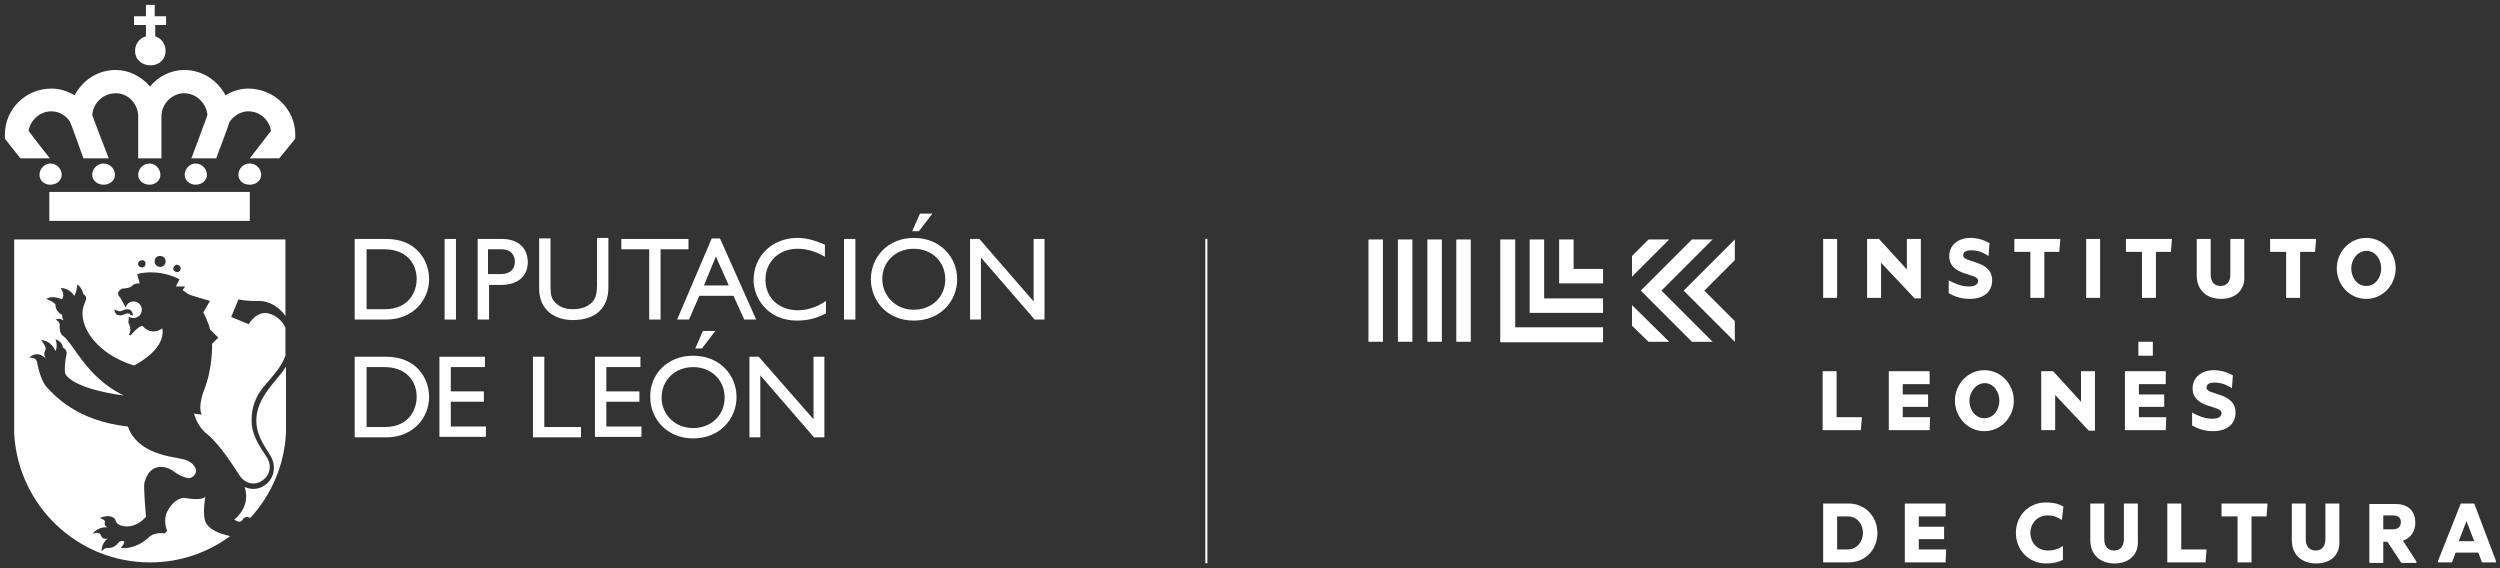 <svg xmlns="http://www.w3.org/2000/svg" xmlns:xlink="http://www.w3.org/1999/xlink" version="1.1" id="Capa_1" x="0" y="0" viewBox="0 0 515.766 117.2" xml:space="preserve" width="515.766" height="117.2">
  <rect x="0" y="0" width="515.766" height="117.2" fill="#333333" stroke="none"/>
  <style type="text/css" id="style2">
    .st0{fill:#fff}
  </style>
  <g id="g82" transform="translate(-20.207 -20.207) scale(1.066)" fill="#fff">
    <path class="st0" id="rect4" fill="#fff" d="M283.8 65.3h2.8v19.8h-2.8z"/>
    <path class="st0" id="rect6" fill="#fff" d="M289.5 65.3h2.8v19.8h-2.8z"/>
    <path class="st0" id="rect8" fill="#fff" d="M295.2 65.3h2.8v19.8h-2.8z"/>
    <path class="st0" id="rect10" fill="#fff" d="M300.8 65.3h2.8v19.8h-2.8z"/>
    <path class="st0" id="polygon12" fill="#fff" d="M309.3 85.2h19.9v-2.9h-17v-17h-2.9z"/>
    <path class="st0" id="polygon14" fill="#fff" d="M315 79.5h14.2v-2.8h-11.4V65.3H315v14.2z"/>
    <path class="st0" id="polygon16" fill="#fff" d="M320.7 73.8h8.5V71h-5.7v-5.7h-2.8V71z"/>
    <path class="st0" id="polygon18" fill="#fff" d="m348.8 75.2 5.9-5.9v-4l-9.9 9.9 9.9 9.9v-4z"/>
    <path class="st0" id="polygon20" fill="#fff" d="m350.4 85.1-9.9-9.9 9.9-9.9h-4l-9.9 9.9 9.9 9.9z"/>
    <g id="g26" fill="#fff">
      <path class="st0" id="polygon22" fill="#fff" d="m338 65.3-3.2 3.2v4l7.2-7.2z"/>
      <path class="st0" id="polygon24" fill="#fff" d="m334.8 82 3.2 3.1h4l-7.2-7.1z"/>
    </g>
    <g id="g80" fill="#fff">
      <g id="g76" fill="#fff">
        <path class="st0" d="M371.8 65.2h2.7v11.4h-2.7z" id="path28" fill="#fff"/>
        <path class="st0" d="M383 69.8v6.8h-2.7V65.2h2.3l5.4 5.9v-5.9h2.7v11.5h-1.2z" id="path30" fill="#fff"/>
        <path class="st0" d="M401.8 73.3c0-1.6-5.6-.8-5.6-4.8 0-2 1.6-3.5 4.1-3.5 1.4 0 2.6.4 3.7 1l-.2 2.5c-1.2-.8-2.2-1.1-3.4-1.1-1.1 0-1.5.4-1.5 1 0 1.5 5.6.8 5.6 4.8 0 2.3-1.7 3.6-4.4 3.6-1.8 0-3.1-.6-4-1.1v-2.5c1.1.6 2.4 1.2 3.9 1.2 1.3 0 1.8-.5 1.8-1.1z" id="path32" fill="#fff"/>
        <path class="st0" d="M414.6 76.6h-2.7v-8.9h-3.1v-2.5h8.9l-.2 2.5h-2.9z" id="path34" fill="#fff"/>
        <path class="st0" d="M422.7 65.2h2.7v11.4h-2.7z" id="path36" fill="#fff"/>
        <path class="st0" d="M436.2 76.6h-2.7v-8.9h-3.1v-2.5h8.9l-.2 2.5h-2.9z" id="path38" fill="#fff"/>
        <path class="st0" d="M448.8 76.8c-2.8 0-4.7-1.7-4.7-4.5v-7.1h2.7v6.9c0 1.4.7 2.2 1.9 2.2s1.9-.8 1.9-2.2v-6.9h2.7v7.1c.2 2.8-1.7 4.5-4.5 4.5z" id="path40" fill="#fff"/>
        <path class="st0" d="M464.1 76.6h-2.7v-8.9h-3.1v-2.5h8.9l-.2 2.5h-2.9z" id="path42" fill="#fff"/>
        <path class="st0" d="M482.6 70.9c0 3.1-2.4 5.9-5.7 5.9-3.3 0-5.7-2.8-5.7-5.9 0-3.1 2.4-5.9 5.7-5.9 3.3 0 5.7 2.8 5.7 5.9zm-8.6 0c0 1.6 1 3.4 2.9 3.4s2.9-1.8 2.9-3.4c0-1.6-1-3.4-2.9-3.4-1.9.1-2.9 1.9-2.9 3.4z" id="path44" fill="#fff"/>
        <path class="st0" d="M374.5 99.7h4.8l-.2 2.5h-7.4V90.8h2.7v8.9z" id="path46" fill="#fff"/>
        <path class="st0" d="m392.5 99.7-.1 2.5h-7.9V90.8h7.9v2.5h-5.2v2h4.9v2.4h-4.9v2z" id="path48" fill="#fff"/>
        <path class="st0" d="M408.7 96.5c0 3.1-2.4 5.9-5.7 5.9-3.3 0-5.7-2.8-5.7-5.9 0-3.1 2.4-5.9 5.7-5.9 3.3 0 5.7 2.8 5.7 5.9zm-8.6 0c0 1.6 1 3.4 2.9 3.4s2.9-1.8 2.9-3.4c0-1.6-1-3.4-2.9-3.4-1.8.1-2.9 1.9-2.9 3.4z" id="path50" fill="#fff"/>
        <path class="st0" d="M416.7 95.4v6.8H414V90.8h2.3l5.4 5.9v-5.9h2.7v11.5h-1.2z" id="path52" fill="#fff"/>
        <path class="st0" d="M437.8 97.7h-4.9v2h5.3l-.1 2.5h-7.9V90.8h7.9v2.5h-5.2v2h4.9z" id="path54" fill="#fff"/>
        <path class="st0" d="M448.9 98.9c0-1.6-5.6-.8-5.6-4.8 0-2 1.6-3.5 4.1-3.5 1.4 0 2.6.4 3.7 1l-.2 2.5c-1.2-.8-2.2-1.1-3.4-1.1-1.1 0-1.5.4-1.5 1 0 1.5 5.6.8 5.6 4.8 0 2.3-1.7 3.6-4.4 3.6-1.8 0-3.1-.6-4-1.1v-2.5c1.1.6 2.4 1.2 3.9 1.2 1.3 0 1.8-.5 1.8-1.1z" id="path56" fill="#fff"/>
        <path class="st0" d="M382.3 122.1c0 3.2-2.3 5.7-5.6 5.7h-4.9v-11.4h4.9c3.2 0 5.6 2.5 5.6 5.7zm-7.8 3.2h2c1.9 0 3-1.6 3-3.2s-1-3.2-3-3.2h-2z" id="path58" fill="#fff"/>
        <path class="st0" d="m395.6 125.3-.1 2.5h-7.9v-11.4h7.9v2.5h-5.2v2h4.9v2.4h-4.9v2z" id="path60" fill="#fff"/>
        <path class="st0" d="M414.9 128c-3.3 0-5.8-2.6-5.8-5.9 0-3.3 2.4-5.9 5.8-5.9 1.4 0 2.3.2 3.4.8l-.3 2.6c-.9-.6-1.7-.9-2.7-.9-2.2 0-3.4 1.7-3.4 3.4s1.2 3.4 3.4 3.4c1.3 0 2.2-.4 2.9-.9v2.7c-1 .5-1.9.7-3.3.7z" id="path62" fill="#fff"/>
        <path class="st0" d="M428.2 128c-2.8 0-4.7-1.7-4.7-4.5v-7.1h2.7v6.9c0 1.4.7 2.2 1.9 2.2s1.9-.8 1.9-2.2v-6.9h2.7v7.1c.2 2.8-1.7 4.5-4.5 4.5z" id="path64" fill="#fff"/>
        <path class="st0" d="M441.2 125.3h4.8l-.2 2.5h-7.4v-11.4h2.7v8.9z" id="path66" fill="#fff"/>
        <path class="st0" d="M454.7 127.8H452v-8.9h-3.1v-2.5h8.9l-.2 2.5h-2.9z" id="path68" fill="#fff"/>
        <path class="st0" d="M467.2 128c-2.8 0-4.7-1.7-4.7-4.5v-7.1h2.7v6.9c0 1.4.7 2.2 1.9 2.2s1.9-.8 1.9-2.2v-6.9h2.7v7.1c.2 2.8-1.6 4.5-4.5 4.5z" id="path70" fill="#fff"/>
        <path class="st0" d="M486.4 120.1c0 1.5-.7 2.9-2.4 3.5l2.6 4v.3h-2.9l-2.7-4.1h-.8v4.1h-2.7v-11.4h4.9c2.9-.1 4 1.7 4 3.6zm-6.2 1.3h1.7c1.2 0 1.7-.5 1.7-1.4 0-.9-.5-1.3-1.7-1.3h-1.7z" id="path72" fill="#fff"/>
        <path class="st0" d="M502 127.5v.3h-2.7l-.7-1.9h-4.4l-.7 1.9h-2.7v-.3l4.4-11.1h2.6zm-5.7-7.7-1.5 3.9h3z" id="path74" fill="#fff"/>
      </g>
      <path class="st0" id="rect78" fill="#fff" d="M432.8 85.1h2.8v2.7h-2.8z"/>
    </g>
  </g>
  <g id="g122" transform="translate(-20.207 -20.207) scale(1.066)" fill="#fff">
    <g id="g116" fill="#fff">
      <path class="st0" d="M87.6 65.2h6.1c5.8 0 8.3 4.1 8.3 7.8 0 4-3.1 7.8-8.3 7.8h-6.1zm2.2 13.6h3.6c5.1 0 6.2-3.9 6.2-5.8 0-3.1-2-5.8-6.3-5.8h-3.4v11.6z" id="path84" fill="#fff"/>
      <path class="st0" d="M107.2 80.8H105V65.2h2.2z" id="path86" fill="#fff"/>
      <path class="st0" d="M116.1 65.2c3.4 0 5 2 5 4.5 0 2.4-1.6 4.4-5.2 4.4h-2.3v6.7h-2.2V65.2Zm-2.7 6.8h2.5c1.7 0 2.7-.9 2.7-2.4 0-1.1-.6-2.4-2.6-2.4h-2.6z" id="path88" fill="#fff"/>
      <path class="st0" d="M136.7 74.6c0 3.8-2.3 6.3-6.9 6.3-3.3 0-6.5-1.8-6.5-6.1v-9.7h2.2v9.2c0 1.8.2 2.5.9 3.2.9.9 2 1.3 3.4 1.3 1.7 0 2.9-.5 3.7-1.3.8-.8 1-1.9 1-3.4V65h2.2z" id="path90" fill="#fff"/>
      <path class="st0" d="M152.2 67.2h-5.4v13.6h-2.2V67.2h-5.4v-2h13z" id="path92" fill="#fff"/>
      <path class="st0" d="M165.3 80.8H163l-2.1-4.6h-6.6l-2 4.6H150l6.7-15.7h1.6zm-10.1-6.6h4.8l-2.5-5.6z" id="path94" fill="#fff"/>
      <path class="st0" d="M178.7 68.7c-1.9-1.1-3.6-1.6-5.4-1.6-3.6 0-6.2 2.5-6.2 6s2.6 5.9 6.3 5.9c1.8 0 3.7-.6 5.4-1.8v2.4c-1.5.8-3.2 1.4-5.6 1.4-5.8 0-8.4-4.5-8.4-7.8 0-4.7 3.6-8.2 8.5-8.2 1.6 0 3.2.4 5.3 1.3v2.4z" id="path96" fill="#fff"/>
      <path class="st0" d="M184.5 80.8h-2.2V65.2h2.2z" id="path98" fill="#fff"/>
      <path class="st0" d="M195.8 65c5.1 0 8.4 3.7 8.4 8 0 4.2-3.2 8-8.4 8-5.1 0-8.3-3.8-8.3-8 0-4.3 3.3-8 8.3-8zm0 13.9c3.5 0 6.1-2.5 6.1-5.9 0-3.4-2.6-5.9-6.1-5.9-3.5 0-6.1 2.5-6.1 5.9.1 3.4 2.7 5.9 6.1 5.9z" id="path100" fill="#fff"/>
      <path class="st0" d="M221.1 80.8h-1.9l-10.4-12v12h-2.1V65.2h1.8L219 77.3V65.2h2.1z" id="path102" fill="#fff"/>
      <path class="st0" d="M87.6 88h6.1c5.8 0 8.3 4.1 8.3 7.8 0 4-3.1 7.8-8.3 7.8h-6.1zm2.2 13.6h3.6c5.1 0 6.2-3.9 6.2-5.8 0-3.1-2-5.8-6.3-5.8h-3.4v11.6z" id="path104" fill="#fff"/>
      <path class="st0" d="M112.8 90h-6.6v4.7h6.4v2h-6.4v4.8h6.8v2h-9V88h8.8z" id="path106" fill="#fff"/>
      <path class="st0" d="M124.4 101.6h7v2h-9.3V88h2.2v13.6z" id="path108" fill="#fff"/>
      <path class="st0" d="M142.9 90h-6.6v4.7h6.4v2h-6.4v4.8h6.8v2h-9V88h8.8z" id="path110" fill="#fff"/>
      <path class="st0" d="M153.1 87.8c5.1 0 8.4 3.7 8.4 8 0 4.2-3.2 8-8.4 8-5.1 0-8.3-3.8-8.3-8-.1-4.3 3.2-8 8.3-8zm0 14c3.5 0 6.1-2.5 6.1-5.9 0-3.4-2.6-5.9-6.1-5.9-3.5 0-6.1 2.5-6.1 5.9 0 3.3 2.6 5.9 6.1 5.9z" id="path112" fill="#fff"/>
      <path class="st0" d="M178.4 103.6h-1.9l-10.4-12v12H164V88h1.8l10.6 12.1V88h2.1v15.6z" id="path114" fill="#fff"/>
    </g>
    <path class="st0" d="m199.4 60.3-2.6 3.4h-1.3l1.5-3.4z" id="path118" fill="#fff"/>
    <path class="st0" d="m155 83-1.5 3.4h1.3l2.6-3.4z" id="path120" fill="#fff"/>
  </g>
  <g id="g140" transform="translate(-20.207 -20.207) scale(1.066)" fill="#fff">
    <path d="M51.1 23.8v-1.7h-2.2v-2.2h-1.7v2.2h-2.3v1.7h2.3V26c-1.2.3-2.1 1.4-2.1 2.8 0 1.7 1.3 2.8 3 2.8 1.6 0 2.9-1.1 2.9-2.8 0-1.4-.9-2.5-2-2.8v-2.2z" id="path124" clip-rule="evenodd" fill="#fff" fill-rule="evenodd"/>
    <path class="st0" d="M67 36.1c-1.6 0-3.1.5-4.4 1.3-1.6-3-4.6-4.9-8-4.9-2.5 0-5 1.2-6.6 3.2-1.7-2-4.2-3.2-6.6-3.2-3.5 0-6.4 1.9-8 4.9-1.4-.8-2.8-1.3-4.5-1.3-5 0-9 4-9 8.9v.8l3 3.8h5.7s-3.7-4.7-4.1-5.3c.3-2.1 2.2-3.8 4.4-3.8 1.5 0 2.8.8 3.6 2 .1.1 2.6 7.1 2.6 7.1H40s-3.1-8-3.2-8.4c.2-2.3 2.1-4.2 4.6-4.2 2.3 0 4.3 2 4.3 4.5v8.1h4.5v-8.1c0-2.5 2.1-4.5 4.4-4.5 2.3 0 4.3 1.9 4.5 4.2-.1.4-3.1 8.4-3.1 8.4h4.8s2.6-6.9 2.6-7.1c.9-1.2 2.2-2 3.6-2 2.3 0 4.1 1.7 4.4 3.8-.4.5-4.1 5.3-4.1 5.3H73l3.1-3.8V45c0-4.9-4.1-8.9-9.1-8.9Z" id="path126" fill="#fff"/>
    <path class="st0" id="rect128" fill="#fff" d="M28.5 56.1h38.8v5.6H28.5z"/>
    <path class="st0" d="M41.2 52.8c0 1.1-1 1.9-2.2 1.9-1.2 0-2.2-.8-2.2-1.9 0-1.2 1-2.2 2.2-2.2 1.2 0 2.2 1 2.2 2.2z" id="path130" fill="#fff"/>
    <path class="st0" d="M30.9 52.8c0 1.1-1 1.9-2.2 1.9-1.2 0-2.1-.8-2.1-1.9 0-1.2 1-2.2 2.1-2.2 1.2 0 2.2 1 2.2 2.2z" id="path132" fill="#fff"/>
    <path class="st0" d="M45.7 52.8c0 1.1 1 1.9 2.2 1.9 1.1 0 2.1-.8 2.1-1.9 0-1.2-1-2.2-2.1-2.2-1.2 0-2.2 1-2.2 2.2z" id="path134" fill="#fff"/>
    <path class="st0" d="M54.7 52.8c0 1.1 1 1.9 2.1 1.9 1.2 0 2.2-.8 2.2-1.9 0-1.2-1-2.2-2.2-2.2-1.1 0-2.1 1-2.1 2.2z" id="path136" fill="#fff"/>
    <path class="st0" d="M65.1 52.8c0 1.1.9 1.9 2.2 1.9 1.2 0 2.2-.8 2.2-1.9 0-1.2-1-2.2-2.2-2.2-1.3 0-2.2 1-2.2 2.2z" id="path138" fill="#fff"/>
  </g>
  <g id="g148" transform="translate(-3.755 -11.8)">
    <defs id="defs143">
      <path id="SVGID_1_" d="M74.3 65.2H21.7v37.5c.7 13.9 12.2 25 26.3 25 14.1 0 25.6-11.1 26.3-25z"/>
    </defs>
    <clipPath id="SVGID_00000111880180237210924810000006088987592597250196_">
      <use xlink:href="#SVGID_1_" id="use145" x="0" y="0" width="100%" height="100%" overflow="visible"/>
    </clipPath>
  </g>
  <path class="st0" id="rect150" fill="#fff" stroke-width="1.066" d="M248.665 49.275h.426v66.925H248.665z"/>
  <g id="g156" transform="translate(-20.207 -20.207) scale(1.066)" fill="#fff">
    <path class="st0" d="M73.4 91.2c-2.3 2.8-5.2 5.8-4.8 9.9.2 2.3 1.5 4.1 2.6 5.9 1.3 2 .9 4.5-.9 5.8-1.2.9-2.7 1-4 .4 1.3 3.9-2 6.3-2 6.3s.9.8 1.5.2c0 0 .3-.7 1-.7.2 0 .4.1.6.2 4-4.4 6.6-10.1 6.9-16.5V89.9c-.3.5-.6.9-.9 1.3z" id="path152" fill="#fff"/>
    <path class="st0" d="M58.7 119.9c-.6-1.6 0-4.9 0-4.9s-.1 1-4.2.3c0 0-1.8 0-3.2 2.7-.4.9-.6 2.1 0 3.7l-.5.5s-1.9-.4-3.1.8c-.7.7-2.9 2.3-5.4 2 0 0 .7-.6.7-1.3 0 0-.9-.2-1.2.4-.9 1.1-2.1.9-2.1.9-.6 0-1.1.7-1.1.7 0-1.6 1-2.4 1.3-2.6-.3.2-1.1.3-1.4-.5-.4-1-1.6-.3-1.6-.3s.7-1.4 2.9-1.3c-.9-.3-.5-1-.5-1 .1-.4-1-.8-1-.8s1.7-.8 2.7 0c.4.2.2.9 1 1.3 0 0 2.5 1.4 5.2-1.5v-.2s-.5-5.5-.3-6.4c1.1-4.1 4.2-3.3 5.7-2.2 1.4 1.1 2.8 1.3 2.8 1.3.8 0 1.5-.7 1.5-1.5 0 0-.1-1.6-2.6-2.2-2.3-.5-8.7-1-10.6-6.3-10-1.1-14.2-6.1-15.6-7.5-1.4-1.4-2-5.1-2-5.1-.3-.9-1.5-.7-1.5-.7s1.4-1.6 3.2.1c-.6-.9 0-1.7 0-1.7.1-.7-.9-1.8-.9-1.8 2 0 2.8 2.1 2.8 2.1.5-1 0-2.3 0-2.3s1.4.5 1.4 1.6c0 0 1 .4.7 1.5-.3 1.2-.4 3.2-.2 3.6 0 0 1 2.8 11.3 4.2-7.2-3.5-9.6-9.9-11.7-11.5-.8-.5-.7-1.8-.7-2.3 0-.5-.8-.9-.8-.9.8-.3 1.3 0 1.6.2-.4-.5-.3-1.1-.3-1.1-1.4-.7-1.3-1.9-1.3-1.9 0-.5-1.8-1.2-1.8-1.2 1.4-.8 3 .1 3 .1.8-.8-.2-2.2-.2-2.2 1.8 0 2.6 1.5 2.6 1.5.5-.5.6-2.2.6-2.2s.9.5 1.2 1.9c1 .5.3 1.4 0 2.4-1 3.4 2.1 9 9.8 11.4 5.9-3.2 5.6-6.3 5.5-7.1v-.1c-.5.3-1 .6-1.7.6-.9 0-1.7-.5-2.2-1.1-.8.1-2.3 1.9-2.3 1.9l-.3-.2s.7-.9-.1-2.3l.1-1.2c.2.2.5.3.9.3.9 0 1.6-.7 1.6-1.6 0-.9-.7-1.6-1.6-1.6-.7 0-1.4.5-1.5 1.2l-1.1-2s-1.1-.9.4-1.7c0 0 1.2 0 1.8-.4 0 0 .3-.6 1.5-.6h.1l-.5-1.8c1.1-.3 2.3-.4 3.5-.3 1.7.1 3.3.6 4.7 1.3l-.7 1.4h1.8l-.5.7s.9.6 1.1.8c.1.1 4.2 1.3 4.2 1.3l-1.3 2.2s1 1.9 1.3 3.3l1.6 1.6-1.2 1.2s.2 4.6-1.6 9.1c0 0-1.2 3-.4 4.6l-1.5-.2s.5 2 1.9 3.4c.2.2.4.4.7.6 2.5 2.1 5.2 6.4 6.3 8.1 1.1 1.5 2.9 1.9 4.4.8 1.5-1.1 1.8-3 .7-4.6-1.2-1.8-2.5-3.7-2.8-6-.3-3.3.8-6 2.9-8.2l1.5-1.8c.9-1.1 1.6-2.2 2.1-3.5v-5.4c-.6-1.4-1.8-2.4-3.3-2.8-2.4-.5-3.8 2.1-3.8 2.1l-3.4-1.4 1.4-3.4s1.8.4 4 .3c2 0 3.9 1.2 5.1 2.9V65.3H21.7v37.5c.7 13.9 12.2 25 26.3 25 5.8 0 11.2-1.9 15.5-5.1-2.4-.5-4.2-1.4-4.8-2.8zm-5.4-49.7c.4.1.7.4.6.8 0 .4-.4.7-.8.6-.4-.1-.7-.4-.6-.8.1-.4.5-.7.8-.6zm-3.2-1.7c.6.1 1 .6.9 1.2-.1.6-.6 1-1.2.9-.6-.1-1-.6-.9-1.2 0-.6.6-1 1.2-.9zm-3.6.8c.4 0 .7.4.6.8 0 .4-.4.7-.8.6-.4-.1-.7-.4-.6-.8 0-.3.4-.6.8-.6zm-4.4 9.9c.2 0 .5-.1.7-.2.2-.1.5-.2.8-.2.7 0 1 .5 1.1 1.2-.2 0-.4 0-.5-.1-.1-.2-.3-.3-.5-.3s-.5.1-.7.2c-.3.1-.5.2-.7.2-.4 0-.7-.1-.9-.3-.2-.3-.3-.6-.3-.9 0 .1.8.4 1 .4z" id="path154" fill="#fff"/>
  </g>
</svg>
